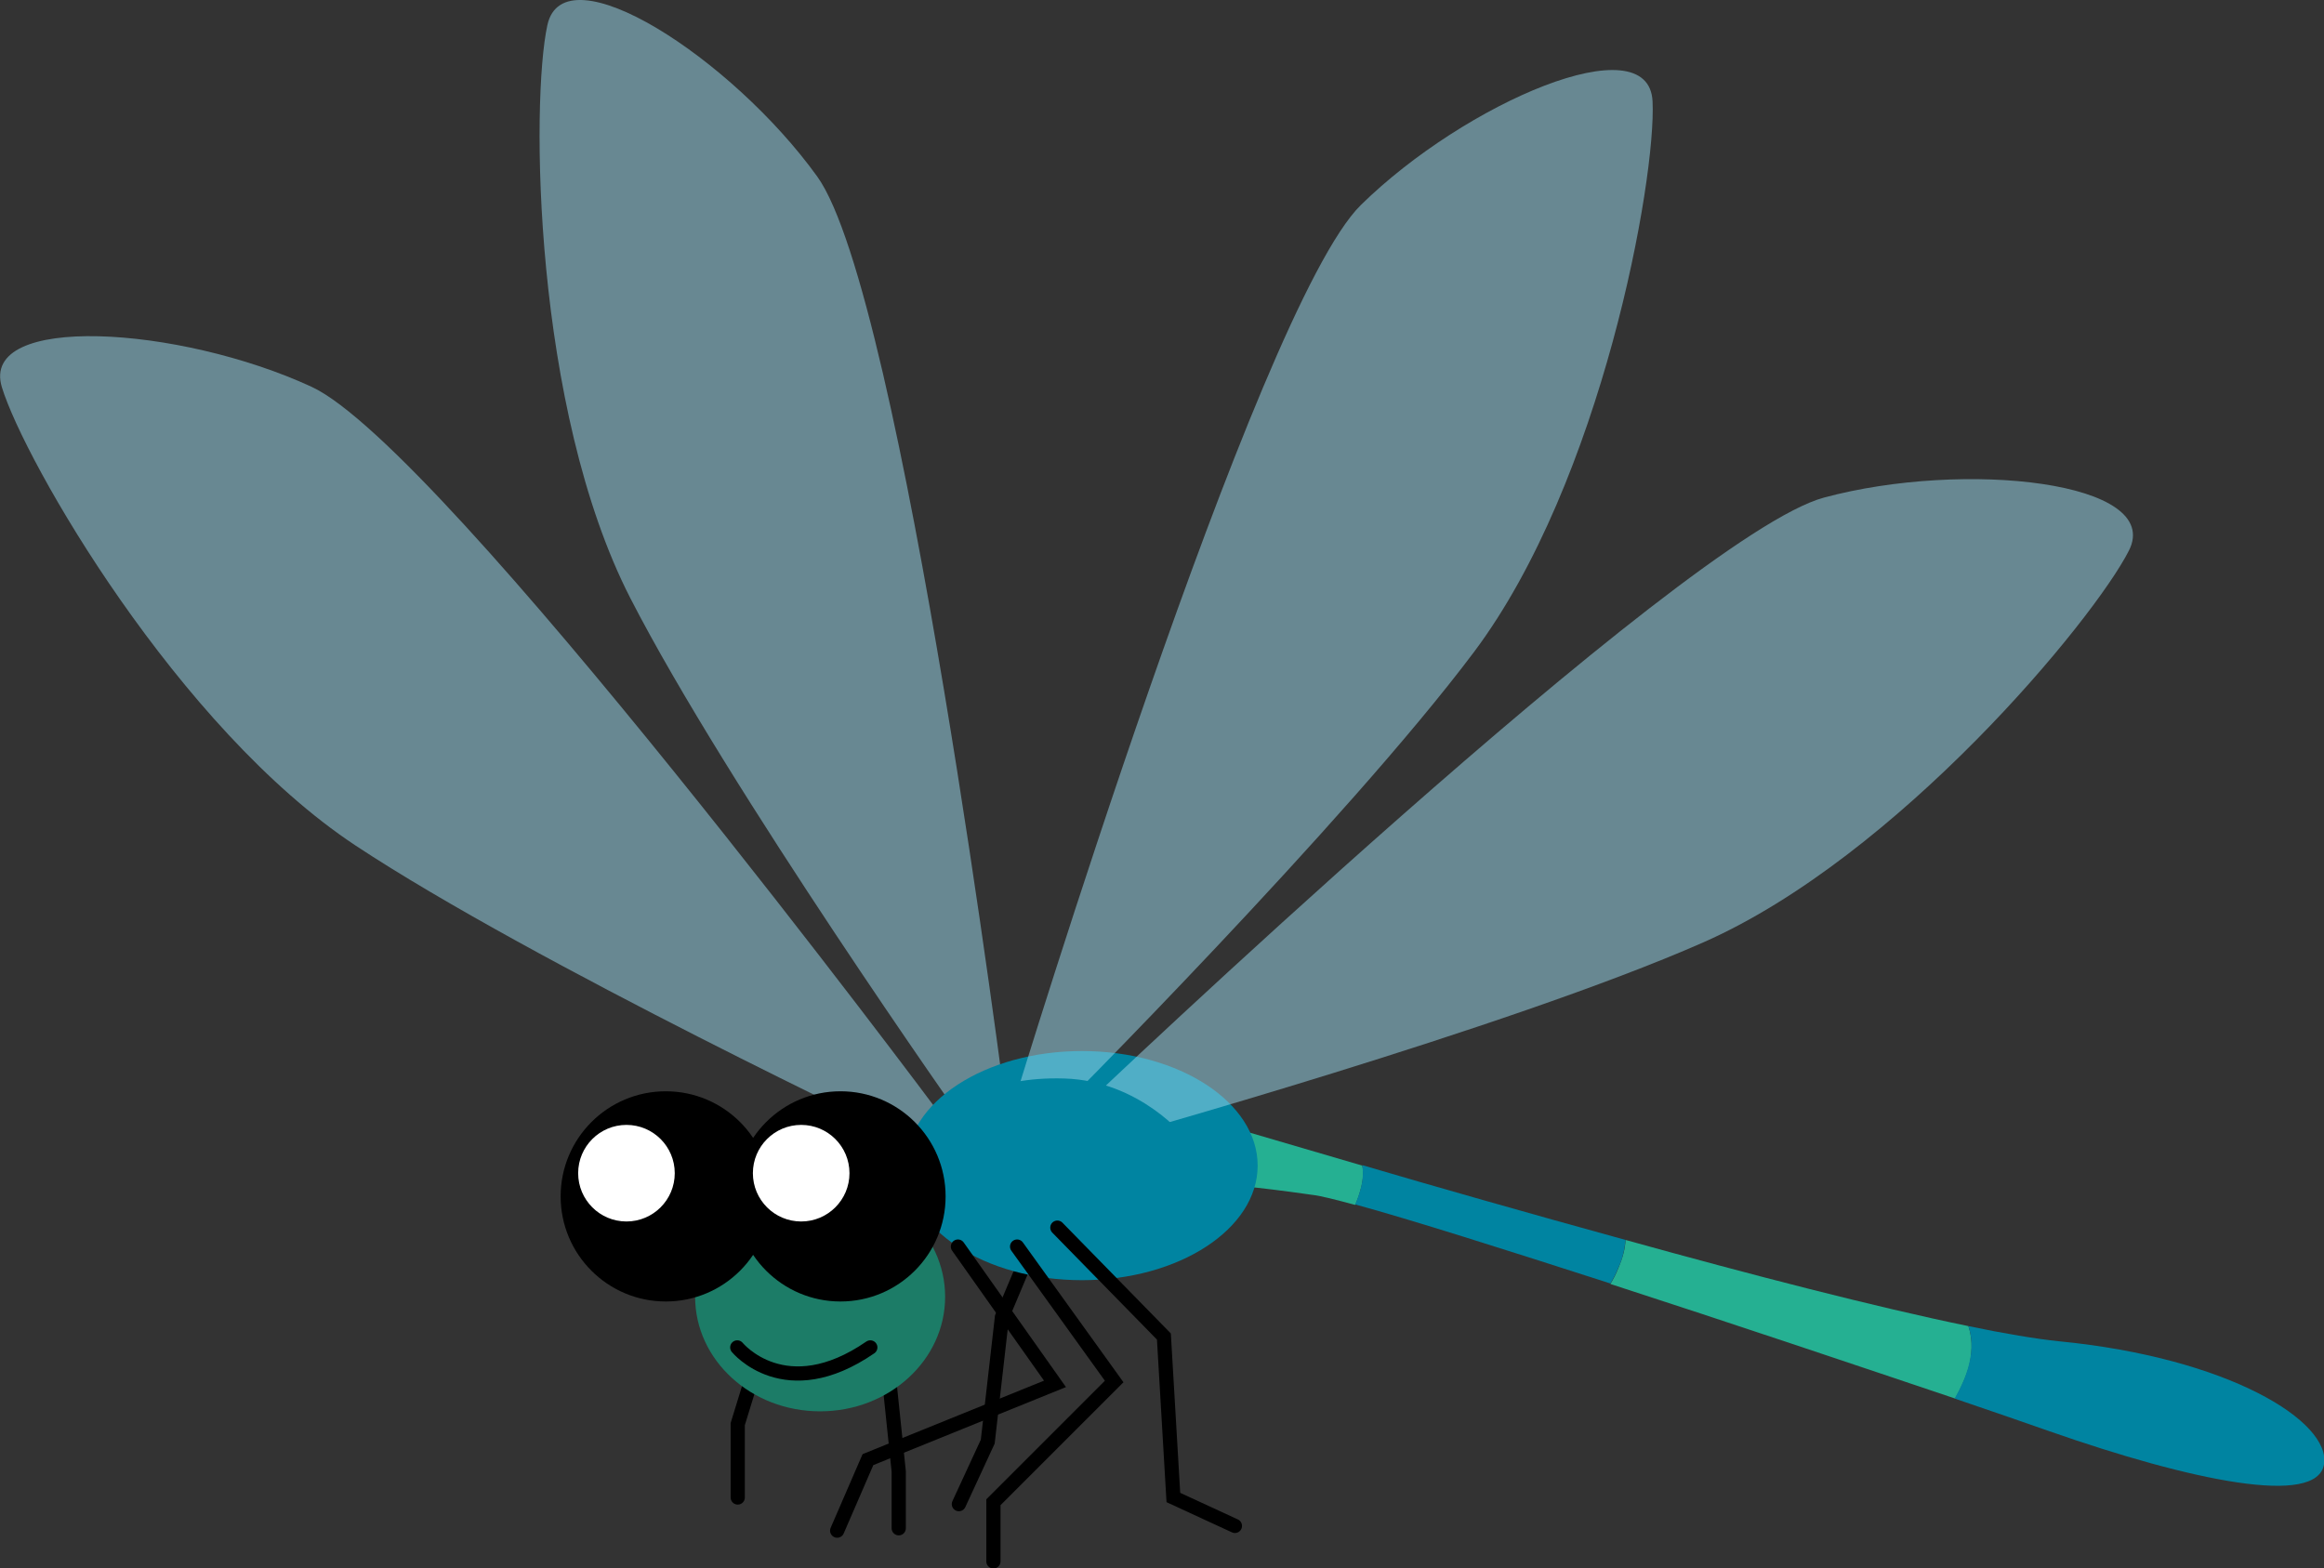 <?xml version="1.0" encoding="utf-8"?>
<!-- Generator: Adobe Illustrator 28.1.0, SVG Export Plug-In . SVG Version: 6.00 Build 0)  -->
<svg version="1.1" id="Réteg_1" xmlns="http://www.w3.org/2000/svg" xmlns:xlink="http://www.w3.org/1999/xlink" x="0px" y="0px"
	 viewBox="0 0 490.8 331.2" style="enable-background:new 0 0 490.8 331.2;" xml:space="preserve">
<rect x="0" y="0" width="490.8" height="331.2" fill="#333333" stroke="none"/>
<style type="text/css">
	.st0{fill:#25B092;}
	.st1{opacity:0.53;fill:#98D4E6;enable-background:new    ;}
	.st2{fill:none;stroke:#000000;stroke-width:3;stroke-linecap:round;stroke-miterlimit:10;}
	.st3{fill:#1C7C67;}
	.st4{fill:#0084A1;}
	.st5{fill:#FFFFFF;}
</style>
<g>
	<path class="st0" d="M287.7,246.2c-15-4.4-24.9-7.3-24.9-7.3l-3,11.5c0,0,3.5,0,17.5,2c1.7,0.2,4.8,1,8.9,2.1
		c0.4-0.9,0.8-2,1.1-3.1C287.9,249.3,288,247.6,287.7,246.2z"/>
	<path class="st0" d="M415.7,280.1c-19.5-4-46.5-11-72.4-18.2c-0.1,1.9-0.6,3.8-1.5,5.9c-0.5,1.3-1.1,2.4-1.7,3.4
		c25.3,8.2,52.9,17.5,72.8,24.2c1.3-2.3,2.4-4.8,3-7.1C416.7,284.9,416.4,282.2,415.7,280.1z"/>
	<path class="st1" d="M212.6,235.3c0,0-22-173-40-198s-53.5-48-57-32s-3,81,17.5,121s71,111.5,71,111.5L212.6,235.3z"/>
	<path class="st1" d="M197.9,234.5c0,0-104.2-139.9-132.1-152.8S-4.4,66.1,0.4,81.8s37.2,72,74.7,96.8
		c37.5,24.8,116.6,62.2,116.6,62.2L197.9,234.5z"/>
	<polyline class="st2" points="221.2,255.4 211.6,278.2 208.6,304.5 202.5,317.7 	"/>
	<polyline class="st2" points="195.3,263.8 187.3,286.8 189.8,310.8 189.8,322.8 	"/>
	<polyline class="st2" points="185.3,264.3 161.8,281.3 155.8,300.8 155.8,316.3 	"/>
	<ellipse class="st3" cx="173.2" cy="273.9" rx="26.4" ry="24.2"/>
	<ellipse class="st4" cx="228.5" cy="246.2" rx="37.1" ry="24.2"/>
	<g>
		<circle cx="140.6" cy="252.7" r="22.2"/>
		<circle class="st5" cx="132.3" cy="247.8" r="10.2"/>
	</g>
	<g>
		<circle cx="177.5" cy="252.7" r="22.2"/>
		<circle class="st5" cx="169.2" cy="247.8" r="10.2"/>
	</g>
	<path class="st2" d="M155.7,284.6c0,0,10.1,12.4,28.1,0"/>
	<polyline class="st2" points="202.3,263.3 222.8,292.3 183.3,308.3 176.8,323.3 	"/>
	<polyline class="st2" points="214.8,263.3 235.3,291.8 209.8,317.3 209.8,329.8 	"/>
	<polyline class="st2" points="223.3,259.3 245.8,282.3 247.8,316.3 260.8,322.3 	"/>
	<path class="st1" d="M214.5,231.7c0,0,50.9-166.8,72.9-188.4c22-21.6,60.8-38.3,61.6-21.9s-10.7,80.3-37.7,116.3
		c-27,36-88.8,97.9-88.8,97.9L214.5,231.7z"/>
	<path class="st1" d="M229.2,233.4c0,0,126.3-120.3,156-128.3s71.8-3.4,64.4,11.2s-48.8,64.7-90,82.8
		c-41.1,18.1-125.5,41.6-125.5,41.6L229.2,233.4z"/>
	<path class="st4" d="M202.3,233.8c0,0,6.5-6.5,22.5-6s25.5,12.5,25.5,12.5l-5.5,11.5l-31-3.5L202.3,233.8z"/>
	<path class="st4" d="M490.8,309.3c1.5-9-20-22.5-56-26c-4.8-0.5-11.4-1.6-19.1-3.2c0.7,2.1,1,4.8,0.1,8.2c-0.6,2.4-1.7,4.8-3,7.1
		c8.2,2.8,15.2,5.2,20,6.9C462.8,312.8,489.3,318.3,490.8,309.3z"/>
	<path class="st4" d="M343.3,261.9c-20.7-5.7-40.7-11.4-55.6-15.8c0.2,1.4,0.2,3.1-0.4,5.2c-0.3,1.1-0.7,2.2-1.1,3.1
		c11.7,3.2,31.9,9.6,53.9,16.7c0.6-1,1.2-2.1,1.7-3.4C342.7,265.8,343.1,263.8,343.3,261.9z"/>
</g>
</svg>
